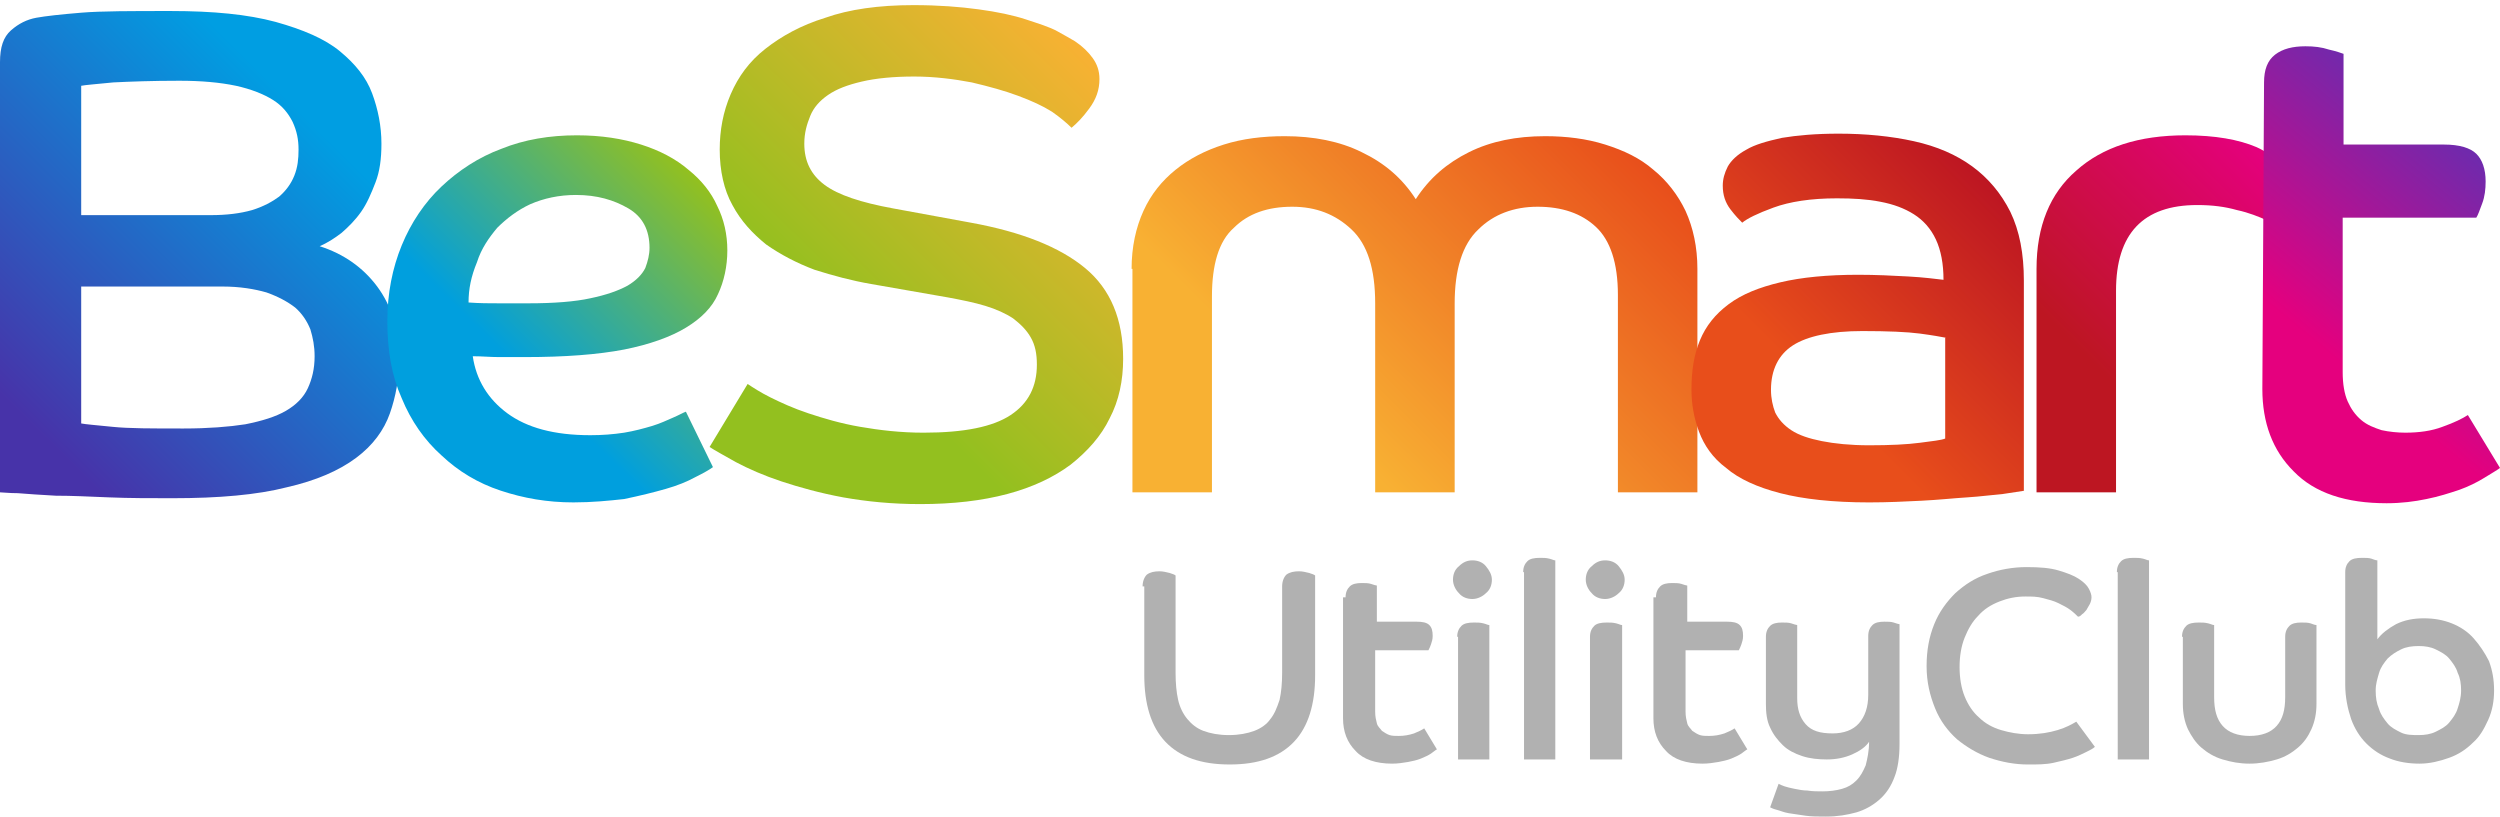 <svg width="199" height="65" viewBox="0 0 199 65" fill="none" xmlns="http://www.w3.org/2000/svg">
<path d="M90.95 46.678C90.95 46.277 91.085 45.943 91.287 45.742C91.556 45.541 91.893 45.475 92.297 45.475C92.566 45.475 92.835 45.541 93.105 45.608C93.307 45.675 93.509 45.742 93.576 45.809V53.565C93.576 54.368 93.643 55.103 93.778 55.705C93.912 56.307 94.182 56.842 94.518 57.243C94.855 57.644 95.259 57.978 95.797 58.179C96.336 58.379 97.009 58.513 97.817 58.513C98.625 58.513 99.298 58.379 99.837 58.179C100.375 57.978 100.847 57.644 101.116 57.243C101.452 56.842 101.654 56.307 101.856 55.705C101.991 55.103 102.058 54.368 102.058 53.565V46.678C102.058 46.277 102.193 45.943 102.395 45.742C102.664 45.541 103.001 45.475 103.405 45.475C103.674 45.475 103.943 45.541 104.213 45.608C104.415 45.675 104.617 45.742 104.684 45.809V53.766C104.684 56.039 104.145 57.844 103.001 59.048C101.856 60.252 100.173 60.853 97.885 60.853C95.596 60.853 93.912 60.252 92.768 59.048C91.624 57.844 91.085 56.039 91.085 53.766V46.678H90.95Z" fill="#B1B1B1"/>
<path d="M107.107 47.547C107.107 47.146 107.242 46.878 107.444 46.678C107.646 46.477 107.982 46.41 108.386 46.41C108.656 46.41 108.925 46.41 109.127 46.477C109.329 46.544 109.531 46.611 109.598 46.611V49.486H112.762C113.233 49.486 113.57 49.553 113.772 49.753C113.974 49.954 114.041 50.221 114.041 50.623C114.041 50.89 113.974 51.091 113.907 51.291C113.839 51.492 113.772 51.626 113.705 51.759H109.463V56.64C109.463 57.042 109.531 57.309 109.598 57.577C109.665 57.844 109.867 57.978 110.002 58.178C110.204 58.312 110.406 58.446 110.608 58.513C110.81 58.58 111.079 58.58 111.348 58.58C111.752 58.58 112.156 58.513 112.56 58.379C112.897 58.245 113.166 58.111 113.368 57.978L114.378 59.649C114.243 59.716 114.109 59.85 113.907 59.984C113.705 60.117 113.435 60.251 113.099 60.385C112.762 60.519 112.426 60.585 112.089 60.652C111.685 60.719 111.281 60.786 110.81 60.786C109.531 60.786 108.521 60.452 107.915 59.783C107.242 59.114 106.905 58.245 106.905 57.175V47.547H107.107Z" fill="#B1B1B1"/>
<path d="M117.205 44.605C117.609 44.605 118.013 44.739 118.282 45.074C118.552 45.408 118.754 45.742 118.754 46.143C118.754 46.544 118.619 46.946 118.282 47.213C118.013 47.481 117.609 47.681 117.205 47.681C116.801 47.681 116.398 47.547 116.128 47.213C115.859 46.946 115.657 46.544 115.657 46.143C115.657 45.742 115.792 45.341 116.128 45.074C116.465 44.739 116.801 44.605 117.205 44.605ZM115.994 50.69C115.994 50.289 116.128 50.022 116.33 49.821C116.532 49.62 116.869 49.553 117.34 49.553C117.609 49.553 117.811 49.553 118.081 49.62C118.35 49.687 118.417 49.754 118.552 49.754V60.452H116.061V50.69H115.994Z" fill="#B1B1B1"/>
<path d="M121.245 45.541C121.245 45.14 121.379 44.872 121.581 44.672C121.783 44.471 122.12 44.404 122.591 44.404C122.86 44.404 123.062 44.404 123.332 44.471C123.601 44.538 123.668 44.605 123.803 44.605V60.452H121.312V45.541H121.245Z" fill="#B1B1B1"/>
<path d="M127.775 44.605C128.179 44.605 128.583 44.739 128.852 45.074C129.121 45.408 129.323 45.742 129.323 46.143C129.323 46.544 129.189 46.946 128.852 47.213C128.583 47.481 128.179 47.681 127.775 47.681C127.371 47.681 126.967 47.547 126.698 47.213C126.429 46.946 126.227 46.544 126.227 46.143C126.227 45.742 126.361 45.341 126.698 45.074C127.034 44.739 127.371 44.605 127.775 44.605ZM126.563 50.69C126.563 50.289 126.698 50.022 126.9 49.821C127.102 49.62 127.438 49.553 127.91 49.553C128.179 49.553 128.381 49.553 128.65 49.62C128.919 49.687 128.987 49.754 129.121 49.754V60.452H126.563V50.69Z" fill="#B1B1B1"/>
<path d="M131.814 47.547C131.814 47.146 131.949 46.878 132.151 46.678C132.353 46.477 132.689 46.41 133.093 46.41C133.363 46.41 133.632 46.41 133.834 46.477C134.036 46.544 134.238 46.611 134.305 46.611V49.486H137.469C137.94 49.486 138.277 49.553 138.479 49.753C138.681 49.954 138.748 50.221 138.748 50.623C138.748 50.89 138.681 51.091 138.614 51.291C138.546 51.492 138.479 51.626 138.412 51.759H134.17V56.64C134.17 57.042 134.238 57.309 134.305 57.577C134.372 57.844 134.574 57.978 134.709 58.178C134.911 58.312 135.113 58.446 135.315 58.513C135.517 58.58 135.786 58.58 136.055 58.58C136.459 58.58 136.863 58.513 137.267 58.379C137.604 58.245 137.873 58.111 138.075 57.978L139.085 59.649C138.95 59.716 138.815 59.85 138.614 59.984C138.412 60.117 138.142 60.251 137.806 60.385C137.469 60.519 137.132 60.585 136.796 60.652C136.392 60.719 135.988 60.786 135.517 60.786C134.238 60.786 133.228 60.452 132.622 59.783C131.949 59.114 131.612 58.245 131.612 57.175V47.547H131.814Z" fill="#B1B1B1"/>
<path d="M140.566 50.69C140.566 50.289 140.7 50.021 140.902 49.821C141.104 49.62 141.441 49.553 141.845 49.553C142.114 49.553 142.383 49.553 142.585 49.62C142.787 49.687 142.989 49.754 143.057 49.754V55.571C143.057 56.44 143.259 57.109 143.73 57.644C144.201 58.179 144.874 58.379 145.884 58.379C146.759 58.379 147.5 58.112 147.971 57.577C148.442 57.042 148.712 56.306 148.712 55.303V50.623C148.712 50.222 148.846 49.954 149.048 49.754C149.25 49.553 149.587 49.486 149.991 49.486C150.26 49.486 150.529 49.486 150.731 49.553C150.933 49.62 151.135 49.687 151.202 49.687V59.248C151.202 60.252 151.068 61.188 150.799 61.856C150.529 62.592 150.125 63.194 149.587 63.662C149.048 64.13 148.442 64.464 147.769 64.665C147.029 64.865 146.288 64.999 145.346 64.999C144.74 64.999 144.201 64.999 143.73 64.932C143.259 64.865 142.787 64.798 142.383 64.731C141.98 64.665 141.71 64.531 141.441 64.464C141.172 64.397 141.037 64.33 140.902 64.263C141.037 63.929 141.104 63.662 141.239 63.327C141.374 62.993 141.441 62.725 141.576 62.391C141.71 62.458 141.845 62.525 142.047 62.592C142.249 62.659 142.518 62.725 142.855 62.792C143.191 62.859 143.528 62.926 143.865 62.926C144.268 62.993 144.672 62.993 145.076 62.993C145.615 62.993 146.153 62.926 146.625 62.792C147.096 62.659 147.433 62.458 147.769 62.124C148.106 61.789 148.308 61.388 148.51 60.92C148.644 60.385 148.779 59.783 148.779 59.048C148.51 59.449 148.038 59.783 147.433 60.051C146.827 60.318 146.153 60.452 145.413 60.452C144.74 60.452 144.066 60.385 143.461 60.185C142.855 59.984 142.316 59.717 141.912 59.315C141.508 58.914 141.172 58.513 140.902 57.911C140.633 57.376 140.566 56.708 140.566 56.039V50.69Z" fill="#B1B1B1"/>
<path d="M166.754 59.45C166.619 59.583 166.35 59.717 166.08 59.851C165.811 59.984 165.407 60.185 165.003 60.319C164.599 60.453 164.061 60.586 163.455 60.72C162.849 60.854 162.176 60.854 161.435 60.854C160.358 60.854 159.348 60.653 158.338 60.319C157.396 59.984 156.521 59.45 155.78 58.848C155.04 58.179 154.434 57.377 154.03 56.374C153.626 55.371 153.357 54.301 153.357 53.031C153.357 51.76 153.559 50.69 153.963 49.687C154.366 48.684 154.972 47.882 155.646 47.213C156.386 46.545 157.194 46.01 158.204 45.675C159.146 45.341 160.223 45.141 161.301 45.141C162.378 45.141 163.186 45.208 163.859 45.408C164.532 45.609 165.07 45.809 165.474 46.077C165.878 46.344 166.148 46.612 166.282 46.879C166.417 47.147 166.484 47.347 166.484 47.548C166.484 47.748 166.417 47.949 166.35 48.083C166.282 48.216 166.148 48.417 166.08 48.551C165.946 48.684 165.878 48.818 165.744 48.885C165.609 49.019 165.542 49.086 165.407 49.086C165.272 48.952 165.07 48.751 164.801 48.551C164.532 48.35 164.263 48.216 163.859 48.016C163.455 47.815 163.118 47.748 162.647 47.615C162.176 47.481 161.704 47.481 161.233 47.481C160.493 47.481 159.819 47.615 159.146 47.882C158.473 48.15 157.934 48.484 157.463 49.019C156.992 49.487 156.655 50.089 156.386 50.757C156.117 51.426 155.982 52.228 155.982 53.097C155.982 53.967 156.117 54.769 156.386 55.438C156.655 56.106 157.059 56.708 157.531 57.109C158.002 57.577 158.608 57.912 159.281 58.112C159.954 58.313 160.695 58.447 161.435 58.447C162.378 58.447 163.118 58.313 163.791 58.112C164.465 57.912 164.936 57.644 165.272 57.444L166.754 59.45Z" fill="#B1B1B1"/>
<path d="M168.504 45.541C168.504 45.14 168.638 44.872 168.84 44.672C169.042 44.471 169.379 44.404 169.85 44.404C170.119 44.404 170.321 44.404 170.591 44.471C170.86 44.538 170.927 44.605 171.062 44.605V60.452H168.571V45.541H168.504Z" fill="#B1B1B1"/>
<path d="M173.688 50.689C173.688 50.288 173.822 50.021 174.024 49.82C174.226 49.62 174.563 49.553 175.034 49.553C175.303 49.553 175.505 49.553 175.774 49.62C176.044 49.687 176.111 49.753 176.246 49.753V55.504C176.246 56.507 176.448 57.242 176.919 57.777C177.39 58.312 178.131 58.579 179.073 58.579C180.016 58.579 180.756 58.312 181.227 57.777C181.699 57.242 181.901 56.507 181.901 55.504V50.689C181.901 50.288 182.035 50.021 182.237 49.82C182.439 49.62 182.776 49.553 183.18 49.553C183.449 49.553 183.718 49.553 183.92 49.62C184.122 49.687 184.257 49.753 184.391 49.753V56.039C184.391 56.774 184.257 57.443 183.988 58.044C183.718 58.646 183.382 59.114 182.91 59.516C182.439 59.917 181.901 60.251 181.227 60.452C180.554 60.652 179.814 60.786 179.073 60.786C178.265 60.786 177.592 60.652 176.919 60.452C176.246 60.251 175.707 59.917 175.236 59.516C174.765 59.114 174.428 58.579 174.159 58.044C173.889 57.443 173.755 56.774 173.755 56.039V50.689H173.688Z" fill="#B1B1B1"/>
<path d="M186.68 45.541C186.68 45.14 186.815 44.872 187.017 44.672C187.219 44.471 187.555 44.404 188.027 44.404C188.296 44.404 188.565 44.404 188.767 44.471C188.969 44.538 189.104 44.605 189.238 44.605V50.89C189.575 50.422 190.114 50.021 190.72 49.687C191.393 49.352 192.133 49.218 192.941 49.218C193.749 49.218 194.49 49.352 195.163 49.62C195.836 49.887 196.442 50.288 196.913 50.823C197.384 51.358 197.788 51.96 198.125 52.629C198.394 53.364 198.529 54.1 198.529 54.969C198.529 55.771 198.394 56.574 198.058 57.309C197.721 58.045 197.384 58.646 196.846 59.114C196.307 59.649 195.701 60.051 194.961 60.318C194.22 60.586 193.412 60.786 192.605 60.786C191.729 60.786 190.922 60.652 190.248 60.385C189.508 60.117 188.902 59.716 188.363 59.181C187.825 58.646 187.421 57.978 187.152 57.242C186.882 56.44 186.68 55.504 186.68 54.501V45.541ZM192.537 58.513C193.008 58.513 193.48 58.446 193.884 58.245C194.288 58.045 194.691 57.844 194.961 57.51C195.23 57.175 195.499 56.841 195.634 56.373C195.769 55.972 195.903 55.504 195.903 54.969C195.903 54.434 195.836 53.966 195.634 53.565C195.499 53.097 195.23 52.762 194.961 52.428C194.691 52.094 194.288 51.893 193.884 51.693C193.48 51.492 193.008 51.425 192.537 51.425C191.999 51.425 191.527 51.492 191.123 51.693C190.72 51.893 190.383 52.094 190.046 52.428C189.777 52.762 189.508 53.097 189.373 53.565C189.238 54.033 189.104 54.434 189.104 54.969C189.104 55.504 189.171 55.972 189.373 56.44C189.508 56.908 189.777 57.242 190.046 57.577C190.316 57.911 190.72 58.111 191.123 58.312C191.527 58.513 192.066 58.513 192.537 58.513Z" fill="#B1B1B1"/>
<path d="M0 4.956C0 3.752 0.269 2.95 0.875 2.415C1.481 1.88 2.154 1.546 2.895 1.412C3.635 1.278 4.847 1.144 6.463 1.011C8.078 0.877 10.502 0.877 13.599 0.877C16.965 0.877 19.725 1.144 21.947 1.746C24.101 2.348 25.851 3.083 27.063 4.086C28.275 5.089 29.15 6.159 29.621 7.43C30.092 8.7 30.362 10.037 30.362 11.441C30.362 12.645 30.227 13.648 29.89 14.517C29.554 15.386 29.217 16.189 28.746 16.858C28.275 17.526 27.736 18.061 27.198 18.529C26.592 18.997 26.053 19.331 25.447 19.599C27.332 20.201 28.881 21.271 30.025 22.808C31.169 24.346 31.775 26.285 31.775 28.559C31.775 30.097 31.506 31.568 31.035 32.905C30.564 34.242 29.688 35.446 28.342 36.449C26.996 37.452 25.178 38.254 22.822 38.789C20.465 39.391 17.436 39.658 13.733 39.658C11.983 39.658 10.3 39.658 8.684 39.591C7.069 39.525 5.722 39.458 4.443 39.458C3.231 39.391 2.222 39.324 1.414 39.257C0.741 39.257 0.202 39.19 0 39.19V4.956ZM16.763 17.125C18.042 17.125 19.119 16.991 20.062 16.724C20.937 16.456 21.677 16.055 22.216 15.654C22.754 15.186 23.158 14.651 23.428 13.982C23.697 13.314 23.764 12.645 23.764 11.91C23.764 11.107 23.63 10.439 23.293 9.703C22.956 9.034 22.485 8.433 21.745 7.965C21.004 7.497 19.994 7.095 18.782 6.828C17.503 6.56 16.022 6.427 14.272 6.427C12.118 6.427 10.367 6.494 9.021 6.56C7.675 6.694 6.799 6.761 6.463 6.828V17.125H16.763ZM6.463 33.707C6.799 33.774 7.607 33.841 8.954 33.975C10.233 34.109 12.118 34.109 14.609 34.109C16.561 34.109 18.244 33.975 19.523 33.774C20.869 33.507 21.947 33.172 22.754 32.704C23.562 32.236 24.168 31.635 24.505 30.899C24.841 30.164 25.043 29.361 25.043 28.358C25.043 27.556 24.909 26.887 24.707 26.219C24.437 25.55 24.034 24.948 23.495 24.48C22.889 24.012 22.148 23.611 21.206 23.276C20.264 23.009 19.119 22.808 17.705 22.808H6.463V33.707Z" fill="url(#paint0_linear_656_3883)"/>
<path d="M56.751 37.183C56.482 37.383 56.011 37.651 55.338 37.985C54.732 38.32 53.924 38.654 52.981 38.921C52.039 39.189 50.962 39.456 49.683 39.724C48.471 39.858 47.124 39.991 45.643 39.991C43.556 39.991 41.672 39.657 39.854 39.055C38.036 38.453 36.488 37.517 35.141 36.247C33.795 35.043 32.718 33.505 31.977 31.7C31.169 29.895 30.833 27.889 30.833 25.549C30.833 23.342 31.237 21.336 31.977 19.531C32.718 17.725 33.795 16.121 35.141 14.85C36.488 13.58 38.103 12.51 39.921 11.841C41.739 11.106 43.758 10.771 45.913 10.771C47.865 10.771 49.548 11.039 51.029 11.507C52.51 11.975 53.789 12.644 54.799 13.513C55.809 14.315 56.617 15.318 57.088 16.388C57.627 17.458 57.896 18.662 57.896 19.932C57.896 21.202 57.627 22.406 57.155 23.409C56.684 24.479 55.809 25.348 54.597 26.083C53.385 26.819 51.702 27.421 49.683 27.822C47.596 28.223 44.97 28.424 41.806 28.424C41.066 28.424 40.392 28.424 39.719 28.424C39.046 28.424 38.373 28.357 37.632 28.357C37.902 30.229 38.844 31.767 40.392 32.904C41.941 34.04 44.095 34.642 46.99 34.642C47.932 34.642 48.807 34.575 49.683 34.441C50.49 34.308 51.231 34.107 51.904 33.907C52.578 33.706 53.116 33.438 53.587 33.238C54.059 33.037 54.395 32.837 54.597 32.77L56.751 37.183ZM37.296 24.078C38.171 24.144 38.979 24.144 39.719 24.144C40.527 24.144 41.268 24.144 42.075 24.144C44.095 24.144 45.778 24.011 46.99 23.743C48.269 23.476 49.211 23.141 49.952 22.74C50.625 22.339 51.096 21.871 51.366 21.336C51.568 20.801 51.702 20.266 51.702 19.731C51.702 18.327 51.164 17.257 50.019 16.589C48.875 15.92 47.528 15.519 45.845 15.519C44.499 15.519 43.287 15.786 42.21 16.254C41.2 16.722 40.325 17.391 39.585 18.127C38.911 18.929 38.306 19.798 37.969 20.868C37.498 22.005 37.296 23.008 37.296 24.078Z" fill="url(#paint1_linear_656_3883)"/>
<path d="M59.511 30.564C59.915 30.831 60.521 31.233 61.329 31.634C62.137 32.035 63.147 32.503 64.359 32.904C65.57 33.306 66.917 33.707 68.465 33.974C70.013 34.242 71.696 34.442 73.514 34.442C76.746 34.442 79.034 33.974 80.448 33.038C81.862 32.102 82.535 30.765 82.535 29.026C82.535 28.157 82.4 27.488 82.064 26.887C81.727 26.285 81.256 25.817 80.65 25.349C80.044 24.947 79.304 24.613 78.428 24.346C77.553 24.078 76.543 23.878 75.466 23.677L69.34 22.607C67.792 22.34 66.311 21.939 64.83 21.471C63.416 20.936 62.137 20.267 60.992 19.465C59.915 18.595 58.973 17.592 58.3 16.322C57.626 15.118 57.29 13.581 57.29 11.909C57.29 10.371 57.559 8.9 58.165 7.496C58.771 6.092 59.646 4.888 60.925 3.885C62.204 2.882 63.753 2.013 65.705 1.411C67.59 0.743 69.946 0.408 72.706 0.408C74.726 0.408 76.409 0.542 77.89 0.743C79.371 0.943 80.65 1.211 81.66 1.545C82.67 1.879 83.545 2.147 84.151 2.481C84.757 2.815 85.228 3.083 85.564 3.283C86.17 3.685 86.642 4.153 86.978 4.621C87.315 5.089 87.517 5.624 87.517 6.292C87.517 7.162 87.248 7.897 86.709 8.633C86.17 9.368 85.699 9.836 85.295 10.17C84.959 9.836 84.42 9.368 83.747 8.9C83.006 8.432 82.131 8.031 81.054 7.63C79.977 7.228 78.765 6.894 77.351 6.56C75.938 6.292 74.389 6.092 72.773 6.092C71.158 6.092 69.744 6.225 68.6 6.493C67.455 6.76 66.58 7.095 65.907 7.563C65.234 8.031 64.762 8.566 64.493 9.234C64.224 9.903 64.022 10.572 64.022 11.441C64.022 12.845 64.56 13.915 65.638 14.717C66.715 15.52 68.532 16.121 71.091 16.589L77.284 17.726C81.323 18.462 84.353 19.665 86.372 21.337C88.392 23.008 89.402 25.416 89.402 28.558C89.402 30.297 89.065 31.901 88.325 33.306C87.651 34.71 86.574 35.913 85.228 36.983C83.882 37.986 82.198 38.788 80.179 39.323C78.159 39.858 75.87 40.126 73.245 40.126C71.023 40.126 69.004 39.925 67.119 39.591C65.301 39.256 63.618 38.788 62.204 38.32C60.791 37.852 59.579 37.317 58.569 36.782C57.626 36.248 56.886 35.846 56.482 35.579L59.511 30.564Z" fill="url(#paint2_linear_656_3883)"/>
<path d="M90.075 21.404C90.075 19.666 90.412 18.128 91.018 16.791C91.624 15.454 92.499 14.384 93.576 13.514C94.653 12.645 95.932 11.976 97.413 11.508C98.894 11.04 100.51 10.84 102.26 10.84C104.549 10.84 106.636 11.241 108.386 12.11C110.204 12.979 111.618 14.183 112.695 15.855C113.772 14.183 115.186 12.979 116.936 12.11C118.686 11.241 120.706 10.84 122.995 10.84C124.678 10.84 126.294 11.04 127.775 11.508C129.256 11.976 130.535 12.578 131.612 13.514C132.689 14.384 133.564 15.52 134.17 16.791C134.776 18.128 135.113 19.666 135.113 21.404V39.19H128.785V23.477C128.785 20.936 128.179 19.131 127.034 18.061C125.89 16.991 124.341 16.456 122.389 16.456C120.504 16.456 118.888 17.058 117.677 18.262C116.398 19.465 115.792 21.471 115.792 24.146V39.19H109.464V24.146C109.464 21.404 108.858 19.465 107.579 18.262C106.299 17.058 104.751 16.456 102.866 16.456C100.914 16.456 99.365 16.991 98.221 18.128C97.009 19.198 96.471 21.07 96.471 23.611V39.19H90.142V21.404H90.075Z" fill="url(#paint3_linear_656_3883)"/>
<path d="M161.166 39.056C160.829 39.123 160.223 39.19 159.416 39.324C158.608 39.39 157.665 39.524 156.588 39.591C155.511 39.658 154.299 39.791 152.953 39.858C151.606 39.925 150.26 39.992 148.779 39.992C145.884 39.992 143.528 39.725 141.71 39.257C139.892 38.789 138.411 38.12 137.402 37.251C136.325 36.448 135.651 35.445 135.247 34.376C134.843 33.306 134.641 32.169 134.641 31.032C134.641 29.494 134.843 28.224 135.315 27.087C135.786 25.951 136.526 25.015 137.604 24.212C138.681 23.41 140.027 22.875 141.71 22.474C143.393 22.073 145.48 21.872 147.904 21.872C149.317 21.872 150.664 21.939 151.876 22.006C153.155 22.073 154.097 22.206 154.703 22.273C154.703 21.003 154.501 19.933 154.097 19.064C153.693 18.194 153.087 17.526 152.347 17.058C151.606 16.59 150.731 16.255 149.654 16.055C148.644 15.854 147.5 15.787 146.221 15.787C144.134 15.787 142.451 16.055 141.172 16.523C139.892 16.991 139.085 17.392 138.681 17.726C138.479 17.526 138.142 17.191 137.738 16.657C137.334 16.122 137.132 15.52 137.132 14.784C137.132 14.249 137.267 13.781 137.536 13.246C137.806 12.778 138.277 12.31 139.017 11.909C139.691 11.508 140.633 11.241 141.845 10.973C143.057 10.772 144.538 10.639 146.355 10.639C148.51 10.639 150.529 10.839 152.347 11.241C154.164 11.642 155.713 12.31 156.992 13.246C158.271 14.182 159.281 15.386 160.021 16.857C160.762 18.395 161.099 20.2 161.099 22.34V39.056H161.166ZM154.905 26.887C154.568 26.82 153.828 26.686 152.818 26.552C151.808 26.419 150.26 26.352 148.24 26.352C145.749 26.352 143.864 26.753 142.72 27.488C141.576 28.224 140.97 29.428 140.97 31.032C140.97 31.701 141.104 32.303 141.306 32.838C141.576 33.373 141.979 33.841 142.585 34.242C143.191 34.643 143.999 34.91 145.009 35.111C146.019 35.312 147.298 35.445 148.779 35.445C150.462 35.445 151.808 35.379 152.818 35.245C153.828 35.111 154.501 35.044 154.838 34.91V26.887H154.905Z" fill="url(#paint4_linear_656_3883)"/>
<path d="M162.108 21.403C162.108 17.993 163.185 15.385 165.272 13.58C167.359 11.708 170.254 10.771 173.957 10.771C176.313 10.771 178.198 11.106 179.612 11.708C181.093 12.376 181.833 13.312 181.833 14.65C181.833 15.251 181.631 15.853 181.295 16.455C180.958 17.057 180.689 17.391 180.42 17.525C179.814 17.257 179.006 16.923 178.063 16.722C177.121 16.455 176.111 16.321 174.899 16.321C170.591 16.321 168.436 18.595 168.436 23.141V39.189H162.108V21.403Z" fill="url(#paint5_linear_656_3883)"/>
<path d="M180.218 6.559C180.218 5.556 180.487 4.82 181.093 4.352C181.699 3.884 182.506 3.684 183.516 3.684C184.189 3.684 184.795 3.75 185.401 3.951C186.007 4.085 186.344 4.219 186.546 4.285V11.507H194.557C195.769 11.507 196.644 11.774 197.115 12.242C197.586 12.71 197.856 13.446 197.856 14.449C197.856 15.05 197.788 15.652 197.586 16.187C197.384 16.722 197.25 17.123 197.115 17.324H186.478V29.627C186.478 30.563 186.613 31.365 186.882 31.967C187.152 32.569 187.488 33.037 187.959 33.438C188.431 33.839 188.969 34.04 189.575 34.241C190.181 34.374 190.854 34.441 191.46 34.441C192.537 34.441 193.547 34.307 194.422 33.973C195.365 33.639 196.038 33.304 196.442 33.037L199 37.249C198.731 37.45 198.259 37.718 197.721 38.052C197.182 38.386 196.509 38.721 195.769 38.988C194.961 39.255 194.153 39.523 193.143 39.724C192.201 39.924 191.123 40.058 189.979 40.058C186.748 40.058 184.257 39.255 182.574 37.517C180.891 35.845 180.083 33.639 180.083 30.964L180.218 6.559Z" fill="url(#paint6_linear_656_3883)"/>
<defs>
<linearGradient id="paint0_linear_656_3883" x1="-2.589" y1="36.626" x2="28.48" y2="5.345" gradientUnits="userSpaceOnUse">
<stop offset="0.126" stop-color="#4733A9"/>
<stop offset="0.871" stop-color="#009EE2"/>
</linearGradient>
<linearGradient id="paint1_linear_656_3883" x1="35.369" y1="36.49" x2="56.511" y2="15.203" gradientUnits="userSpaceOnUse">
<stop offset="0.307" stop-color="#009FDE"/>
<stop offset="1" stop-color="#93C01F"/>
</linearGradient>
<linearGradient id="paint2_linear_656_3883" x1="57.19" y1="36.26" x2="87.853" y2="5.387" gradientUnits="userSpaceOnUse">
<stop offset="0.318" stop-color="#93C01F"/>
<stop offset="1" stop-color="#F8B133"/>
</linearGradient>
<linearGradient id="paint3_linear_656_3883" x1="95.762" y1="44.82" x2="129.344" y2="11.01" gradientUnits="userSpaceOnUse">
<stop offset="0.305" stop-color="#F8B133"/>
<stop offset="1" stop-color="#E84E1B"/>
</linearGradient>
<linearGradient id="paint4_linear_656_3883" x1="137.801" y1="37.673" x2="159.581" y2="15.745" gradientUnits="userSpaceOnUse">
<stop offset="0.309" stop-color="#E84E1B"/>
<stop offset="1" stop-color="#BD1622"/>
</linearGradient>
<linearGradient id="paint5_linear_656_3883" x1="158.005" y1="35.127" x2="180.659" y2="12.319" gradientUnits="userSpaceOnUse">
<stop offset="0.325" stop-color="#BD1622"/>
<stop offset="1" stop-color="#E5007E"/>
</linearGradient>
<linearGradient id="paint6_linear_656_3883" x1="178.787" y1="34.224" x2="196.997" y2="12.08" gradientUnits="userSpaceOnUse">
<stop offset="0.309" stop-color="#E5007E"/>
<stop offset="1" stop-color="#6E2AAD"/>
</linearGradient>
</defs>
</svg>
